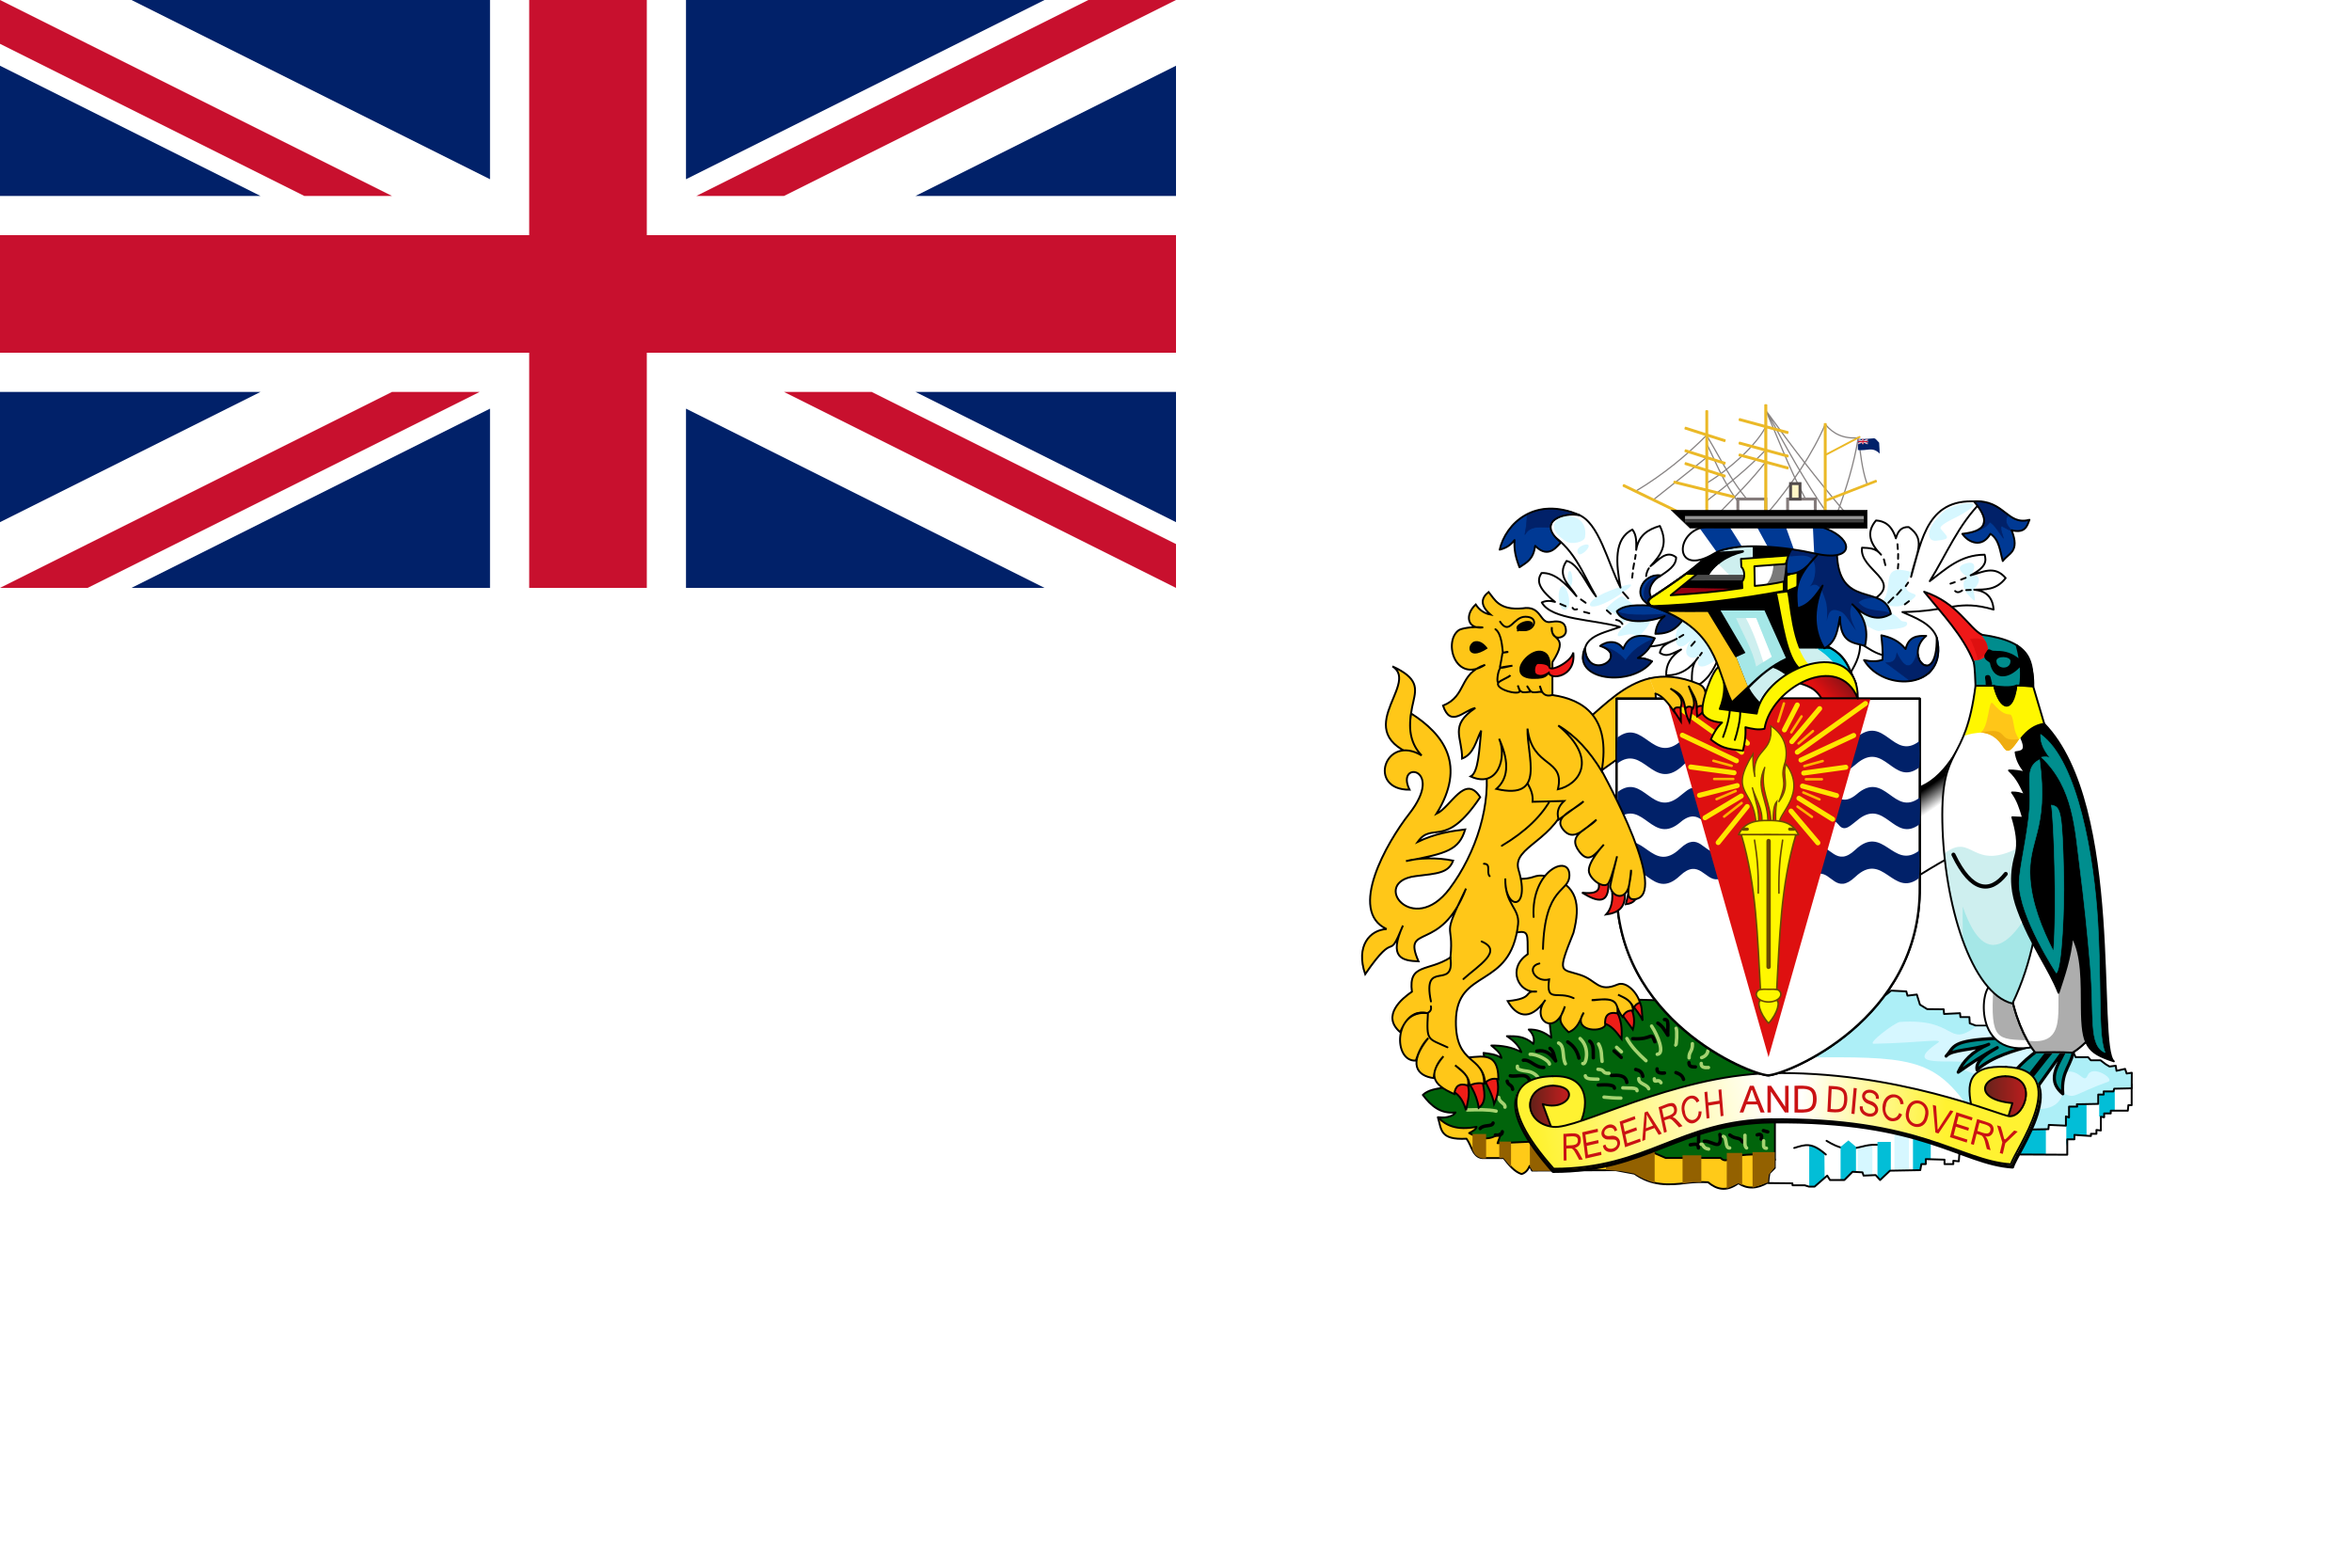<svg xmlns="http://www.w3.org/2000/svg" width="450px" height="300px" viewBox="0 0 450 300">
  <path fill="#FFFFFF" d="M0,0h450v300H0V0z" />
  <path fill="#012169" d="M93.75,0v34.297L25.156,0H93.75z M131.25,78.203V112.5h68.594L131.25,78.203z M93.75,112.5V78.203L25.156,112.5H93.75z M131.25,0v34.297L199.844,0H131.25z M0,75v24.922L49.844,75H0z M0,12.578V37.5h49.844L0,12.578z M175.156,75L225,99.922V75H175.156z M175.155,37.5H225V12.578L175.155,37.5z" />
  <path fill="#C8102E" d="M123.75,45H225v22.5H123.75v45h-22.5v-45H0V45h101.25V0h22.5V45z M150,75l75,37.5v-8.385L166.77,75H150z M75,37.5L0,0v8.385L58.23,37.5H75z M225,0h-16.77l-75,37.5H150L225,0z M0,112.5h16.771l75-37.5H75L0,112.5z" />
  <g>
    <linearGradient id="Gradient_AQ_BR_1" gradientUnits="userSpaceOnUse" x1="-71.69" y1="305.101" x2="-69.153" y2="302.655" gradientTransform="matrix(1.324 0 0 1.324 444.044 -270.875)">
      <stop offset="0" style="stop-color:#DE1010" />
      <stop offset="1" style="stop-color:#8E1116" />
    </linearGradient>
    <path fill="url(#Gradient_AQ_BR_1)" stroke="#000000" stroke-width="0.358" stroke-linecap="round" stroke-linejoin="round" d="M343.666,130.511c1.886,0.755,3.912,0.883,5.267,4.029l6.741,0.105l-1.185-4.766l-5.898-1.633L343.666,130.511z" />
    <path fill="#D6F7FF" d="M355.392,219.492l0.546-0.037l0.503-0.098l1.795-0.365v5.938l-1.565,0.041l-0.681-0.63l-0.572,0.049L355.392,219.492z M362.449,216.701h2.791v7.162h-2.791V216.701z" />
    <path fill="#02BED7" d="M346.149,219.181c0.988,0.335,1.989,0.505,2.911,1.712l0.039,4.503l-1.945,1.646l-1.004,0.04v-7.901H346.149z" />
    <path fill="none" stroke="#000000" stroke-width="0.358" stroke-linecap="round" stroke-linejoin="round" d="M349.466,218.312c5.052,3.116,6.024,0.387,10.112,0.79 M343.278,219.681c2.18-0.665,3.313-1.144,6.056,1.251" />
    <path fill="#02BED7" d="M352.152,219.471l1.501-1.238l1.448,1.238v4.74l-0.579-0.053l-1.444,1.586l-0.926,0.126V219.471z M359.209,218.523h2.554v5.451l-0.79,0.658l-1.264,1.159l-0.5-0.395L359.209,218.523L359.209,218.523z M366.003,217.127h3.397v4.714l-0.966-0.017l-0.061,0.886l-0.725-0.011l-0.249,1.223h-1.396V217.127z M386.513,215.304h4.915v5.586h-4.915V215.304z M395.338,210.313h3.874v7.038l-2.238-0.118l-0.104,0.808l-1.298,0.018l-0.234,1.303L395.338,210.313L395.338,210.313z M401.632,208.489h2.98v4.096l-0.689-0.074l-0.062,0.591l-1.259-0.068l-0.001,0.631h-0.969V208.489z" />
    <path fill="none" stroke="#000000" stroke-width="0.358" stroke-linecap="round" stroke-linejoin="round" d="M407.846,207.489v4.003h-0.632l-0.105,1.053h-3.265v0.527h-1.264v0.737l-0.632-0.105v2.633l-0.843-0.105v0.737h-1.053v0.421l-3.16-0.211v0.843h-1.369v2.949l-20.645-0.105l-0.105,1.369l-1.053-0.105v0.632h-1.685v-0.843l-3.581-0.105v0.948h-0.843l-0.211,1.159l-5.793,0.105l-1.896,1.791l-0.843-0.948l-2.317,0.105l-0.211-0.632l-1.896-0.105l-1.58,1.58h-2.739l-0.527-0.843l-2.423,2.107h-1.053l-0.843-0.263h-2.317l-0.026-0.369l-4.635-0.053l-0.079-22.172L407.846,207.489z" />
    <path fill="#ADEFF7" stroke="#000000" stroke-width="0.358" stroke-linecap="round" stroke-linejoin="round" d="M361.823,189.569l2.905,0.149l0.223,0.819l1.788-0.223l0.596,1.936l1.378,0.857l3.165,0.037l0.074,0.894l3.054-0.149l0.074,0.745h1.713l0.074,1.192l1.192,0.447h2.905l15.492,4.618l0.67,1.415h2.383l0.521,0.596h1.862l0.968,0.745l0.745,0.447l1.192-0.149l0.149,0.968l1.639-0.372l0.298,0.894l0.986-0.149l-0.017,2.979l-3.352,0.074l-0.149,0.521h-1.862v0.596h-1.043v1.788l-4.096,0.074l0.074,0.447h-1.564v2.085l-0.596-0.223v1.788l-3.277-0.149l-0.074,0.819l-4.022,0.074l-47.071-5.288C332.546,196.642,354.181,196.37,361.823,189.569z" />
    <path fill="#FFFFFF" d="M344.916,202.38c20.143-0.253,24.994,0.111,31.505,9.31l-36.569-3.352l-0.521-4.394L344.916,202.38z" />
    <path fill="#D6F7FF" d="M363.499,195.565c-0.908,0.063-6.401,4.198-4.99,4.171c8.894-0.169,13.608-1.106,12.215-0.149c-7.383,5.069,3.656,2.869,5.549,3.836c-1.95,1.216-0.48,1.315,2.011,2.234l11.172,6.554c3.458,0.231,4.903-1.452,5.214-3.128c2.322,1.405,1.894,0.356,8.677-2.085c1.356-0.488-2.984-3.37-3.91-1.229c-0.923,2.135-1.659-2.466-5.958,0.074l-2.309-5.549l-10.761-3.843l-2.334,0.001C372.413,200.608,374.53,194.8,363.499,195.565z" />
    <path fill="#FFCA18" stroke="#000000" stroke-width="0.358" stroke-linecap="round" stroke-linejoin="round" d="M275.099,213.8c0.718,2.339,0.332,4.386,5.481,4.109c1.032,1.365,1.228,3.844,3.382,3.711h3.724c1.005,1.292,2.01,2.584,3.426,3.054c0.754-0.212,1.231-0.792,1.564-1.564l0.447,0.894l16.013-0.074l3.575,0.67c3.302,2.363,6.608,2.218,9.906,1.788c1.395-0.182,2.781-0.214,4.171-0.149c1.649,1.365,3.463,1.897,5.809,0.193c1.678,1.133,3.561,1.106,5.66-0.149l0.283-1.76l1.022-1.014l-0.003-1.664l-4.355-4.841L275.099,213.8z" />
    <path fill="#01640B" stroke="#000000" stroke-width="0.358" stroke-linecap="round" stroke-linejoin="round" d="M317.954,191.431l-8.267-0.223l-13.257,3.947l0.372,3.426c-1.339-1.129-2.782-1.627-4.32-1.564c0.942,0.919,1.142,1.837,0.894,2.756c-1.688-1.545-3.376-1.489-5.065-1.49c1.56,1.018,2.386,2.036,2.756,3.054c-1.801-0.973-3.735-1.283-5.735-1.266c0.796,0.694,1.709,1.31,1.936,2.383c-1.142-0.734-2.284-0.805-3.426-0.968l0.372,2.532l-7.895,4.096c-1.475,0.252-3.003,0.399-4.096,1.415c1.548,2.039,3.333,3.671,6.256,3.352c-0.369,0.619-1.322,1.019-3.277,1.043c1.492,1.434,3.445,2.445,7.299,1.713c-0.024,0.397-0.6,0.794-1.415,1.192c3.254,1.832,4.66,0.789,6.182-0.074l-0.745,2.011l8.342-0.372l19.886,1.49l3.947,1.713H329.2c0.645,0.668,1.291,0.519,1.936,0c1.269-0.527,2.706-0.633,4.171-0.67c1.668,0.277,3.085,0.671,4.283,1.043v-16.832L317.954,191.431z" />
    <path fill="#936100" d="M281.728,217.003h2.607v4.655c-0.819,0.146-1.521-0.147-2.141-0.745l-0.465-0.838v-3.072H281.728z M286.848,221.639l0.782-0.037l1.471,1.75v-4.897h-2.253L286.848,221.639L286.848,221.639z M292.714,223.296l0.521,0.763h3.687v-5.586l-4.225,0.119L292.714,223.296z M307.259,223.876l2.844,0.237l2.546,0.468c1.239,0.805,2.553,1.387,3.932,1.771v-6.583l-9.295-0.658L307.259,223.876z M321.913,226.496l1.984-0.277h1.612v-5.135h-3.595v5.412H321.913z M330.373,227.463l2.232-1.02l0.724,0.369v-6.174h-2.949L330.373,227.463z M335.303,220.479l0.013,6.794l2.962-1.001l0.158-1.488l1.132-1.435v-2.87H335.303z" />
    <path fill="none" stroke="#000000" stroke-width="0.656" stroke-linecap="round" stroke-linejoin="round" d="M383.997,204.658c13.294,0.45,1.599,16.203,1.043,18.64c-9.91-0.675-17.028-8.981-45.977-8.64 M338.954,214.655c-17.742,0.213-23.795,9.501-41.783,9.477c-11.274-12.672-7.507-17.611-0.18-17.69 M288.366,206.894c0.105,0.794,0.974,0.653,1.043,1.564 M288.962,205.87c1.339,0.314,3.497-0.873,3.78,1.378 M291.457,202.891c1.303-0.217,2.197,1.427,3.91,1.378 M294.045,201.141c1.624-0.31,2.711,0.56,3.594,1.881c-0.341-0.812-0.298-1.855-1.08-2.402 M299.948,199.39c1.304,0.841,1.859,1.939,2.141,3.091 M304.156,199.241c0.893,0.73,0.625,2.04,0.689,3.184 M308.811,201.122l1.378,1.229 M305.794,207.639c0.562-0.003,3.107-0.268,3.091,0.596 M308.308,205.805c1.34-0.074,2.719-0.115,2.951,1.341 M312.944,204.66c0.624,0.142,1.195,0.378,1.378,1.303 M317.041,204.548c-0.074,0.633,0.397,0.894,1.415,0.782 M320.653,205.256c0.619,0.232,1.222,0.488,1.452,1.303 M323.148,203.356c-0.026,0.771,0.571,0.83,1.229,0.819 M312.386,198.776c3.963,0.254,3.374-1.609,4.227,0.577 M318.456,195.108c1.012-0.192,0.526,1.861,0.652,2.998c-0.558-0.851-1.031-1.787-1.918-2.309 M283.188,215.963c0.67-0.814,2.288-0.277,2.475-1.053 M286.111,217.201c0.761,0.082,1.324-0.016,1.317-0.632 M323.398,219.07c0.696-0.083,1.527-0.383,1.554,0.606l0.053-2.844 M326.084,218.386c0.901-0.083,1.988,0.749,2.595,0.605c0.4-0.095,0.591-0.749,0.381-1.895 M330.955,217.201c1.237,0.948,1.834,0.276,2.423,1.317 M336.195,217.175c0.74-0.248,1.006,0.011,0.764,0.816 M337.38,216.358l0.843,0.237" />
    <path fill="none" stroke="#A5D371" stroke-width="0.656" stroke-linecap="round" stroke-linejoin="round" d="M280.732,212.406c1.978-0.05,3.969-0.113,5.511,0.223 M286.765,210.022c0.065,0.974,1.284,1.106,1.173,1.843 M290.321,204.045c0.05,0.303-0.43,0.668,1.994,0.97c0.38,0.047,1.507,0.353,2.084,1.358 M292.76,201.755c1.262-0.076,3.609,1.151,3.687,1.862 M298.197,199.595c1.256,0.583,0.611,2.591,1.303,3.966 M302.312,198.739c2.028,1.809,1.095,5.231,0.521,4.785 M305.85,199.781c0.697,1.229,0.506,2.237,0.67,3.333 M305.738,204.622c1.48,0.058,0.673,0.836,2.104,0.763 M303.318,205.87c0.075,0.756,1.584,0.6,2.421,0.652 M306.893,209.948c0.984,0.092,1.949,0.19,3.221,0.186 M310.486,208.179c1.037,0.112,2.794-0.151,2.719,0.54 M313.54,206.41c-0.059,1.046,1.562,1.027,1.899,1.936 M316.519,206.447c-0.035,1.021,0.735-0.176,1.266,0.745 M309.295,200.414l0.931,0.857 M311.269,198.739c0.838,1.532,2.17,2.911,3.65,4.245 M315.998,196.355c1.159,1.728,2.606,5.278,1.08,5.4 M320.69,196.783c0.242,0.379,0.076,3.202-0.074,3.221 M325.569,202.388c0.639-0.207,1.146-0.701,1.192-1.303 M325.494,203.505c-0.063,0.725,0.553,0.847,1.378,0.782 M323.8,199.725c0.061,1.546-0.695,1.464-0.633,2.718 M325.452,218.965c0.523-0.135,0.205,0.762,1.448,0.922 M329.718,217.464c0.752,0.191,0.268,2.315,1.211,2.212 M333.852,217.254c0.052,0.876-0.177,2.114,0.316,2.423 M337.433,218.307c0.028,0.608-0.22,1.467,0.527,1.422" />
    <path fill="#008E8E" stroke="#000000" stroke-width="0.596" stroke-linecap="round" stroke-linejoin="round" d="M390.139,200.841c-1.756,1.199-3.246,2.576-4.582,4.055l2.528,1.922c1.597-1.86,2.735-3.543,4.607-5.716c0.082-0.095-0.714-0.099-0.565-0.284l-4.46,5.711l1.972,1.737l5.793-8.084c-1.07,3.057-4.334,6.145-0.764,9.137c-0.372-4.738,1.876-5.283,2.159-9.111L390.139,200.841z" />
    <linearGradient id="Gradient_AQ_BR_2" gradientUnits="userSpaceOnUse" x1="-242.893" y1="345.816" x2="-237.095" y2="345.816" gradientTransform="matrix(1.22 0 0 1.34 588.524 -252.211)">
      <stop offset="0" style="stop-color:#5A2118" />
      <stop offset="1" style="stop-color:#BB1E1E" />
    </linearGradient>
    <path fill="url(#Gradient_AQ_BR_2)" d="M301.792,211.32c0,2.53-2.151,4.58-4.804,4.58c-2.653,0-4.804-2.051-4.804-4.58c0-2.53,2.151-4.58,4.804-4.58S301.792,208.791,301.792,211.32z" />
    <linearGradient id="Gradient_AQ_BR_3" gradientUnits="userSpaceOnUse" x1="-145.089" y1="346.599" x2="-138.856" y2="346.599" gradientTransform="matrix(1.364 0 0 1.352 576.855 -259.149)">
      <stop offset="0" style="stop-color:#5D241B" />
      <stop offset="1" style="stop-color:#BA1D1D" />
    </linearGradient>
    <path fill="url(#Gradient_AQ_BR_3)" d="M388.746,209.384c0,2.509-2.259,4.543-5.046,4.543s-5.046-2.034-5.046-4.543s2.259-4.543,5.046-4.543S388.746,206.875,388.746,209.384z" />
    <path fill="#FFF231" stroke="#000000" stroke-width="0.358" stroke-linecap="round" stroke-linejoin="round" d="M296.95,207.745c5.742,0.107,3.076,5.053-1.788,3.538l1.75,4.767l4.953-0.559c1.233-0.96,3.992-10.022-4.953-9.533 M383.905,205.96c-4.598-0.175-6.736,4.384,1.117,5.139l-1.117,3.684l-6.591-2.607c-1.144-4.777-0.815-8.419,6.574-8.005" />
    <linearGradient id="Gradient_AQ_BR_4" gradientUnits="userSpaceOnUse" x1="7.174" y1="450.312" x2="40.725" y2="442.436" gradientTransform="matrix(1.324 0 0 1.324 284.176 -380.184)">
      <stop offset="0" style="stop-color:#FFF231" />
      <stop offset="1" style="stop-color:#FFFFFF" />
    </linearGradient>
    <path fill="url(#Gradient_AQ_BR_4)" d="M296.95,205.958c0.438,0.814,0.441,1.318,0,1.788c-5.804,0.134-5.807,7.224,0.074,7.895c4.73,0.54,22.713-9.776,41.485-10.278c0.094,2.105,0.228,5.207,0.403,8.809c-17.742,0.213-23.795,9.501-41.783,9.477C285.856,210.976,289.623,206.037,296.95,205.958L296.95,205.958z" />
    <linearGradient id="Gradient_AQ_BR_5" gradientUnits="userSpaceOnUse" x1="45.296" y1="446.284" x2="66.49" y2="447.73" gradientTransform="matrix(1.324 0 0 1.324 284.176 -380.184)">
      <stop offset="0" style="stop-color:#FFFFFF" />
      <stop offset="1" style="stop-color:#FFF231" />
    </linearGradient>
    <path fill="url(#Gradient_AQ_BR_5)" d="M383.868,205.958c-0.551-0.464-0.466-1.275,0-1.788c13.294,0.45,1.599,16.203,1.043,18.64c-9.91-0.675-17.196-9.055-46.145-8.714c-0.089-3.24-0.114-4.517-0.312-8.735c24.734-0.657,44.595,8.252,46.233,8.268C387.708,213.658,390.129,206.072,383.868,205.958z" />
    <path fill="none" stroke="#000000" stroke-width="0.358" stroke-linecap="round" stroke-linejoin="round" d="M297.086,207.749c-5.804,0.134-5.807,7.224,0.074,7.895c4.73,0.54,22.713-9.776,41.485-10.278 M339.049,214.175c-17.742,0.213-23.795,9.501-41.783,9.477c-11.274-12.672-7.502-17.62-0.175-17.699 M383.707,204.16c13.294,0.45,1.599,16.203,1.043,18.64c-9.91-0.675-17.28-8.953-46.228-8.612 M338.144,205.379c24.734-0.657,44.744,8.224,46.382,8.24c3.021,0.029,5.442-7.557-0.819-7.671" />
    <path fill="#CA1214" d="M299.172,222.092l-0.049-5.108c1.189,0.02,3.372-0.668,3.323,1.22c0.004,0.748-0.387,1.291-1.153,1.452c0.146,0.078,0.257,0.157,0.333,0.237c0.363,0.35,0.927,1.552,1.195,2.008l-0.689,0.036l-0.558-1.034c-0.316-0.507-0.437-0.962-0.935-1.133c-0.155-0.035-0.755,0.021-0.941,0.025l0.022,2.268L299.172,222.092z M299.693,219.209c0.744-0.08,2.252,0.159,2.189-0.976c0.057-1.141-1.522-0.695-2.205-0.714C299.676,217.519,299.693,219.209,299.693,219.209z M303.351,221.707l-0.639-5.025l2.958-0.683l0.075,0.593l-2.417,0.558l0.196,1.539l2.263-0.523l0.075,0.59l-2.263,0.523l0.218,1.71l2.511-0.58l0.075,0.593L303.351,221.707z M306.675,219.233l0.494-0.213c0.188,1.172,1.854,1.007,2.215,0.067c0.156-0.446-0.041-0.971-0.566-1.009c-0.22-0.043-1.374,0.027-1.6-0.077c-2.117-0.915,0.345-3.901,1.849-2.427c0.165,0.191,0.279,0.43,0.342,0.717l-0.504,0.209c-0.151-0.985-1.398-0.801-1.825-0.197c-0.39,0.742,0.059,1.207,0.983,1.083c1.735-0.346,2.481,1.389,1.384,2.54C308.546,220.817,306.863,220.641,306.675,219.233z M310.923,219.541l-1.043-4.906l2.897-1.041l0.123,0.579l-2.367,0.851l0.319,1.503l2.217-0.797l0.122,0.576l-2.217,0.797l0.355,1.67l2.46-0.884l0.123,0.579L310.923,219.541z M314.209,218.347l0.444-5.464l0.569-0.214l2.725,4.276l-0.602,0.226l-0.796-1.306l-1.67,0.626l-0.108,1.645L314.209,218.347z M314.914,215.908l1.354-0.508c-0.306-0.517-0.998-1.632-1.228-2.105C315.094,213.943,314.956,215.243,314.914,215.908z M318.383,216.772l-1.052-4.903c0.785-0.167,2.545-1.321,3.163-0.501c0.371,0.421,0.474,1.149,0.238,1.658c-0.109,0.546-1.139,0.708-0.383,0.892c0.424,0.228,1.212,1.216,1.563,1.575l-0.667,0.242l-0.749-0.828c-0.408-0.396-0.628-0.8-1.137-0.81c-0.16,0.014-0.735,0.248-0.915,0.306l0.467,2.177L318.383,216.772z M318.325,213.841c0.716-0.306,2.225-0.511,1.948-1.596c-0.196-1.143-1.665-0.18-2.296-0.026C317.977,212.219,318.325,213.841,318.325,213.841z M324.994,212.681l0.565,0.002c-0.017,0.574-0.146,1.046-0.387,1.419c-2.344,2.837-4.556-1.934-2.823-3.78c0.805-0.95,2.318-0.918,2.782,0.355l-0.5,0.314c-1.024-1.942-2.792,0.188-2.264,1.671C322.514,214.848,325.007,214.931,324.994,212.681z M326.522,214.052l-0.415-5.069l0.545-0.088l0.17,2.082l2.141-0.347l-0.17-2.082l0.545-0.088l0.415,5.069l-0.545,0.088l-0.195-2.389l-2.141,0.347l0.195,2.389L326.522,214.052z M332.833,212.897l1.966-5.118h0.73l2.095,5.118h-0.772l-0.597-1.55h-2.14l-0.562,1.55H332.833z M334.31,210.795h1.735C334.822,207.753,335.489,207.871,334.31,210.795z M338.164,212.897v-5.118h0.695l2.688,4.018v-4.018h0.649v5.118h-0.695l-2.688-4.022v4.022H338.164z M343.338,212.897v-5.118c2.148-0.036,4.221-0.301,4.231,2.531C347.562,213.169,345.495,212.942,343.338,212.897z M344.016,212.293c1.666,0.073,2.89,0.059,2.856-1.994c0.041-2.01-1.284-1.982-2.856-1.916C344.016,208.382,344.016,212.293,344.016,212.293z M349.634,212.757l0.246-4.954c2.104,0.075,3.662,0.077,3.557,2.698C353.299,213.131,351.707,212.979,349.634,212.757z M350.252,212.212c1.616,0.197,2.493,0.127,2.579-1.763c0.112-1.852-0.859-2.002-2.391-2.022C350.44,208.427,350.252,212.212,350.252,212.212z M354.223,213.127l0.439-4.937l0.587,0.068l-0.439,4.937L354.223,213.127z M355.841,211.699l0.558,0.035c-0.153,1.11,1.424,1.792,2.185,1.085c0.547-0.801-0.185-1.218-1.009-1.544c-1.424-0.344-1.858-2.175-0.413-2.68c1.089-0.311,2.488,0.449,2.306,1.698l-0.566-0.043c0.14-0.943-1.086-1.38-1.756-1.023c-0.673,0.581-0.218,1.14,0.646,1.437c1.609,0.391,2.223,2.266,0.598,2.944C357.155,213.983,355.628,213.085,355.841,211.699z M363.378,212.992l0.55,0.292c-0.214,0.502-0.503,0.856-0.867,1.064c-3.017,1.345-3.97-3.84-1.45-4.815c1.21-0.434,2.564,0.414,2.591,1.746l-0.596,0.022c-0.224-2.062-2.697-1.503-2.785,0.324C360.219,213.486,362.489,215.108,363.378,212.992z M364.707,212.623c0.651-3.509,5.009-2.073,4.153,1.091C368.199,217.086,363.928,215.722,364.707,212.623z M365.296,212.796c-0.675,2.39,2.557,3.365,2.975,0.75C368.974,211.114,365.759,209.989,365.296,212.796z M370.292,216.731l-0.488-5.298l0.616,0.191l0.262,3.82c0.029,0.905,0.008,0.9,0.457,0.142l2.016-3.112l0.581,0.18l-2.86,4.257L370.292,216.731z M373.08,217.612l1.222-4.766l3.099,1.002l-0.144,0.562l-2.532-0.818l-0.374,1.46l2.371,0.766l-0.143,0.559l-2.371-0.766l-0.416,1.622l2.631,0.851l-0.144,0.562L373.08,217.612z M377.077,218.911l1.205-4.771c0.557,0.221,2.338,0.634,2.742,1.012c0.922,0.848,0.201,2.667-1.178,2.296c0.608,0.555,0.756,1.916,1.012,2.668l-0.714-0.227c-0.281-0.774-0.356-2.087-0.995-2.582c-0.148-0.09-0.777-0.266-0.969-0.333l-0.535,2.119L377.077,218.911z M378.318,216.426c0.71,0.15,2.197,1.055,2.48-0.079c0.318-1.081-1.413-1.216-2.081-1.5L378.318,216.426z M382.614,220.647l0.481-2.03l-1.006-3.26l0.694,0.208c1.078,3.085,0.078,3.214,2.593,0.776l0.664,0.199l-2.374,2.248l-0.481,2.03C383.184,220.818,382.614,220.647,382.614,220.647z" />
    <path fill="#FEC717" stroke="#000000" stroke-width="0.358" stroke-linecap="round" d="M316.752,132.732l0.378,7.071l-12.14,8.64l-1.48-10.599c3.738-3.235,7.344-6.903,12.118-8.034" />
    <linearGradient id="Gradient_AQ_BR_6" gradientUnits="userSpaceOnUse" x1="-56.518" y1="318.133" x2="-54.779" y2="320.665" gradientTransform="matrix(1.324 0 0 1.324 444.044 -270.875)">
      <stop offset="0" style="stop-color:#000000" />
      <stop offset="1" style="stop-color:#FFFFFF" />
    </linearGradient>
    <path fill="url(#Gradient_AQ_BR_6)" stroke="#000000" stroke-width="0.358" stroke-linecap="round" stroke-linejoin="round" d="M364.877,151.287c5.377-0.675,9.052-5.676,12.103-12.773l-4.283,25.733c-2.405,1.319-4.689,2.759-7.001,4.171L364.877,151.287z" />
    <g>
      <path fill="none" stroke="#000000" stroke-width="0.434" stroke-linecap="round" stroke-linejoin="round" d="M338.298,205.785c-3.707-0.219-29.233-10.655-28.994-36.038v-36.038h28.994h28.994v36.038C367.531,195.13,342.005,205.566,338.298,205.785z" />
      <path fill="none" d="M254.114,161.179c0.103-1.111,0.193-3.157,0.053-5.285c-5.018,3.83-6.862-5.228-12.247-0.134c-3.614,3.418-4.79-1.018-7.208-0.683s-2.167,5.589,0.251,5.255c2.418-0.335,3.343,4.027,6.957,0.609C247.305,155.846,249.096,165.008,254.114,161.179z M196.315,155.146c-0.103,1.111-0.035,3.051,0.105,5.18c5.018-3.83,6.599,5.465,11.984,0.371c3.614-3.418,4.79,1.018,7.208,0.683c2.418-0.335,2.167-5.589-0.251-5.255s-3.343-4.027-6.957-0.609C203.019,160.61,201.333,151.316,196.315,155.146L196.315,155.146z M254.277,145.748c0.103,1.831,0.028,2.22,0,5.082c-5.018,3.83-6.614-5.369-12.087-0.632c-1.058,0.76-2.258,2.239-3.392,0.809c-1.134-1.429-0.589,0.673-1.08-3.927c-0.491-4.601,0.607,1.295,4.472-1.964C247.663,140.379,249.258,149.578,254.277,145.748z M196.468,149.766c-0.103-1.831-0.028-2.22,0-5.082c5.018-3.83,6.614,5.369,12.087,0.632c1.058-0.76,2.258-2.239,3.392-0.809c1.134,1.429,0.589-0.673,1.08,3.927c0.491,4.601-0.607-1.295-4.472,1.964C203.082,155.135,201.487,145.936,196.468,149.766L196.468,149.766z M254.16,134.974c0.147,1.226,0.094,3.591,0.026,4.998c-5.018,3.83-6.614-5.369-12.087-0.632s-5.499-0.261-0.026-4.998C247.546,129.605,249.141,138.804,254.16,134.974z M196.401,139.227c-0.147-1.226-0.042-3.564,0.026-4.972c5.018-3.83,6.745,5.343,12.218,0.606s5.499,0.261,0.026,4.998S201.419,135.397,196.401,139.227z" />
      <path fill="none" d="M229.637,148.331l5.144,6.081 M231.151,145.881l6.445,4.005 M231.837,143.542l6.52,1.818 M232.073,141.057l8.043-1.113 M231.542,138.57l10.086-4.711 M230.888,147.477l2.752,1.964 M231.992,144.767l3.093,1.335 M232.486,142.244h3.056 M232.194,139.721l3.5-0.965 M230.836,137.058l13.048-9.312 M229.792,135.044l5.327-6.321 M228.38,132.799l2.459-4.776 M229.685,133.265l1.968-3.05 M231.085,135.388l2.753-2.366 M227.195,131.191l1.093-3.461 M221.253,147.46l-5.554,6.9 M220.111,145.457l-6.929,4.154 M219.351,143.454l-7.227,1.855 M218.742,141.005l-8.304-1.113 M219.198,138.705l-10.347-4.897 M220.194,137.072l-13.011-9.275 M220.187,146.792l-3.347,2.597 M219.046,144.492l-3.652,1.558 M218.59,142.192c-0.304,0-3.652,0-3.652,0 M218.286,139.67l-3.5-0.965 M221.299,135.362l-5.949-5.736" />
      <path fill="none" d="M367.144,168.058c0.103-1.111,0.193-3.157,0.053-5.285c-5.018,3.83-6.862-5.228-12.247-0.134c-3.614,3.418-4.79-1.018-7.208-0.683s-2.167,5.589,0.251,5.255c2.418-0.335,3.343,4.027,6.957,0.609C360.335,162.725,362.126,171.887,367.144,168.058z M309.345,162.025c-0.103,1.111-0.035,3.051,0.105,5.18c5.018-3.83,6.599,5.465,11.984,0.371c3.614-3.418,4.79,1.018,7.208,0.683c2.418-0.335,2.167-5.589-0.251-5.255c-2.418,0.334-3.343-4.027-6.957-0.609C316.049,167.489,314.363,158.195,309.345,162.025L309.345,162.025z M367.307,152.627c0.103,1.831,0.028,2.22,0,5.082c-5.018,3.83-6.614-5.369-12.087-0.632c-1.058,0.76-2.258,2.239-3.392,0.809c-1.134-1.429-0.589,0.673-1.08-3.927c-0.491-4.601,0.607,1.295,4.472-1.964C360.693,147.258,362.288,156.457,367.307,152.627z M309.498,156.645c-0.103-1.831-0.028-2.22,0-5.082c5.018-3.83,6.614,5.369,12.087,0.632c1.058-0.76,2.258-2.239,3.392-0.809c1.134,1.429,0.589-0.673,1.08,3.927c0.491,4.601-0.607-1.295-4.472,1.964C316.112,162.014,314.517,152.815,309.498,156.645L309.498,156.645z M367.19,141.853c0.147,1.226,0.094,3.591,0.026,4.998c-5.018,3.83-6.614-5.369-12.087-0.632c-5.473,4.737-5.499-0.261-0.026-4.998S362.171,145.683,367.19,141.853z M309.431,146.106c-0.147-1.226-0.042-3.564,0.026-4.972c5.018-3.83,6.745,5.343,12.218,0.606c5.473-4.737,5.499,0.261,0.026,4.998S314.449,142.276,309.431,146.106z" />
      <path fill="none" d="M342.667,155.21l5.144,6.081 M344.181,152.76l6.445,4.005 M344.867,150.421l6.52,1.818 M345.103,147.936l8.043-1.113 M344.572,145.449l10.086-4.711 M343.918,154.356l2.752,1.964 M345.022,151.646l3.093,1.335 M345.516,149.123h3.056 M345.224,146.6l3.5-0.965 M343.866,143.937l13.048-9.312 M342.822,141.923l5.327-6.321 M341.41,139.678l2.459-4.776 M342.715,140.144l1.968-3.05 M344.115,142.267l2.753-2.366 M340.225,138.07l1.093-3.461 M334.283,154.339l-5.554,6.9 M333.141,152.336l-6.929,4.154 M332.381,150.333l-7.227,1.855 M331.772,147.884l-8.304-1.113 M332.228,145.584l-10.347-4.897 M333.224,143.951l-13.011-9.275 M333.217,153.671l-3.347,2.597 M332.076,151.371l-3.652,1.558 M331.62,149.071c-0.304,0-3.652,0-3.652,0 M331.316,146.549l-3.5-0.965 M334.329,142.241l-5.949-5.736" />
      <path fill="#FFFFFF" stroke="#000000" stroke-width="0.434" stroke-linecap="round" stroke-linejoin="round" d="M338.298,205.785c-3.707-0.219-29.233-10.655-28.994-36.038v-36.038h28.994h28.994v36.038C367.531,195.13,342.005,205.566,338.298,205.785z" />
      <path fill="#012169" d="M367.197,162.773c0.14,2.129,0.05,4.174-0.053,5.285c-5.018,3.83-6.809-5.333-12.195-0.24c-3.614,3.418-4.539-0.943-6.957-0.609c-2.418,0.335-2.669-4.92-0.251-5.255s3.594,4.102,7.208,0.683C360.335,157.545,362.179,166.602,367.197,162.773z M328.391,163.005c-2.418,0.335-3.343-4.027-6.957-0.609c-5.385,5.093-7.071-4.201-12.089-0.371c-0.103,1.111-0.035,3.051,0.105,5.18c5.018-3.83,6.599,5.465,11.984,0.371c3.614-3.418,4.79,1.018,7.208,0.683C331.061,167.925,330.81,162.67,328.391,163.005z M367.307,152.627c-5.018,3.83-6.614-5.369-12.087-0.632c-3.865,3.259-4.963-2.637-4.472,1.964s-0.055,2.498,1.08,3.927s2.334-0.049,3.392-0.809c5.473-4.737,7.068,4.462,12.087,0.632C367.335,154.848,367.41,154.458,367.307,152.627z M324.977,151.386c-1.134-1.429-2.334,0.049-3.392,0.809c-5.473,4.737-7.068-4.462-12.087-0.632c-0.028,2.862-0.103,3.251,0,5.082c5.018-3.83,6.614,5.369,12.087,0.632c3.865-3.259,4.963,2.637,4.472-1.964C325.566,150.713,326.112,152.815,324.977,151.386z M355.13,146.219c5.473-4.737,7.068,4.462,12.087,0.632c0.068-1.407,0.121-3.772-0.026-4.998c-5.018,3.83-6.614-5.369-12.087-0.632C349.63,145.958,349.657,150.956,355.13,146.219z M321.702,146.738c5.473-4.737,5.447-9.735-0.026-4.998s-7.2-4.435-12.218-0.606c-0.068,1.407-0.173,3.746-0.026,4.972C314.45,142.276,316.229,151.475,321.702,146.738z" />
      <path fill="#DE1010" d="M338.368,133.806H318.91l19.458,68.503l19.476-68.503H338.368z" />
      <path fill="none" stroke="#FFE600" stroke-width="0.953" stroke-linecap="round" stroke-linejoin="round" d="M342.667,155.21l5.144,6.081 M344.181,152.76l6.445,4.005 M344.867,150.422l6.52,1.818 M345.103,147.936l8.043-1.113 M344.572,145.449l10.086-4.711 M343.866,143.937l13.048-9.312 M342.822,141.924l5.327-6.321 M341.41,139.678l2.459-4.776 M334.283,154.339l-5.554,6.9 M333.142,152.336l-6.929,4.154 M332.381,150.333l-7.227,1.855 M331.772,147.884l-8.304-1.113 M332.229,145.584l-10.347-4.897 M333.224,143.951l-13.011-9.275 M334.329,142.241l-5.949-5.736" />
      <path fill="none" stroke="#FFB400" stroke-width="0.477" stroke-linecap="round" stroke-linejoin="round" d="M343.919,154.356l2.752,1.964 M345.023,151.646l3.093,1.335 M345.516,149.123h3.056 M345.225,146.6l3.5-0.965 M342.715,140.144l1.968-3.05 M344.115,142.267l2.753-2.366 M340.225,138.07l1.093-3.461 M333.218,153.672l-3.347,2.597 M332.077,151.372l-3.652,1.558 M331.62,149.071c-0.304,0-3.652,0-3.652,0 M331.316,146.549l-3.5-0.965" />
      <path fill="#FEF600" stroke="#694A02" stroke-width="0.238" d="M340.443,157.508c-0.27-1.802,5.342-5.738,1.284-11.263c-0.901,2.363,1.042,3.955-1.421,7.24c2.087-4.901-0.068-3.883,1.267-7.767c0.633-3.086-0.626-5.386-2.769-6.793c0.576,5.416-3.647,4.141-3.054,9.757c-0.345-1.465-0.424-2.93-0.372-4.394c-4.671,7.639,0.176,6.588,0.596,13.183c0.279-0.046,0.46,0.183,0.485-0.224c0.099-2.299-0.439-3.234-1.207-6.582c0.628,2.152,2.081,4.068,1.862,6.827c0.382,0.058,0.588,0.05,1.105-0.063c0.156-4.329-2.566-6.456-0.546-10.658c-1.094,4.44,1.227,6.885,1.154,10.731l0.391,0.001c0.034-2.185,0.13-3.486,0.735-4.158c-0.245,1.671-0.23,2.536-0.177,4.161L340.443,157.508z" />
      <path fill="#FFF700" stroke="#694A02" stroke-width="0.298" stroke-linejoin="round" d="M338.377,189.347l-1.558-0.007c-0.568-9.875-0.729-19.749-3.668-29.624l5.226,0.007l5.226,0.007c-2.939,9.875-3.101,19.749-3.668,29.624L338.377,189.347z M338.377,159.691l5.738,0.049c-1.198-2.479-3.338-2.736-5.738-2.73c-2.4-0.029-4.54,0.228-5.738,2.707L338.377,159.691z M338.377,195.811c1.781-1.922,2.309-4.354,1.403-4.419c-0.411-0.03-0.968-0.036-1.403-0.05c-0.435,0.008-0.992,0.015-1.403,0.044C336.069,191.452,336.597,193.89,338.377,195.811z" />
      <path fill="#FFF700" stroke="#694A02" stroke-width="0.298" stroke-linejoin="round" d="M338.377,191.743c1.996-0.022,2.962-1.419,1.945-2.234c-0.34-0.272-1.586-0.191-1.945-0.194c-0.359-0.004-1.605-0.079-1.945,0.194C335.415,190.324,336.382,191.721,338.377,191.743z" />
      <path fill="none" stroke="#694A02" stroke-width="0.298" stroke-linecap="round" stroke-linejoin="round" d="M335.691,160.776c0.492,3.222,0.772,5.545,0.708,10.129 M341.064,160.776c-0.492,3.222-0.772,5.545-0.708,10.129" />
      <path fill="#FFF700" stroke="#694A02" stroke-width="0.834" stroke-linecap="round" stroke-linejoin="round" d="M338.377,160.946v24.072" />
      <path fill="#FFF700" stroke="#694A02" stroke-width="0.596" stroke-linecap="round" stroke-linejoin="round" d="M333.5,158.672h0.812 M342.408,158.672h0.812" />
    </g>
    <g>
      <path fill="#EE1D17" stroke="#000000" stroke-width="0.358" stroke-linecap="round" d="M280.546,206.918c0.93,1.971,0.291,3.652-0.053,5.556c-0.624-2.167-1.666-3.406-2.87-3.687C277.734,207.514,278.352,206.385,280.546,206.918z M280.704,206.997c0.11-0.155,1.823,2.14,2.212,5.003c1.583-1.098,1.125-3.206,0.606-5.556C282.815,206.591,281.736,206.655,280.704,206.997z M283.891,206.339c0.677,1.5,1.649,3.073,1.975,4.924c0.733-1.587,1.106-3.33,0.342-5.477L283.891,206.339z M305.776,168.285c0.111,1.076,0.995,3.039-3.084,2.532c3.11,1.93,5.149,2.222,5.056-1.931L305.776,168.285z M308.363,169.895c0.331,2.311-0.03,3.966-1.063,5.108c2.286-0.309,3.908-1.331,3.529-4.503L308.363,169.895z M311.643,170.562l-0.583,2.485c1.793-0.217,1.701-1.062,2.533-1.599L311.643,170.562z M312.206,192.188c0.787,1.099,1.543,1.882,2.085,3.128c-0.198-1.537-0.014-3.304-0.95-3.873L312.206,192.188z M306.601,195.763c1.605,0.305,2.625,1.683,3.649,3.054c0.078-1.893,0.08-3.796-1.303-5.884C307.541,193.329,306.433,193.988,306.601,195.763z M310.083,193.826l2.327,3.203c0.427-1.49,0.268-2.929-0.447-4.32L310.083,193.826z M319.9,135.478l1.698,2.581l-0.053-3.371L319.9,135.478z M322.481,135.215c-0.142,1.102,0.283,1.887,0.764,2.989c0.335-1.216,0.463-2.431,0.592-3.647L322.481,135.215z M324.706,134.53c-0.082,0.865-0.103,1.703,0.026,2.567c1.341-0.792,1.569-1.637,1.303-1.975L324.706,134.53z" />
      <path fill="#FFC718" stroke="#000000" stroke-width="0.358" stroke-linecap="round" d="M272.964,145.314c-16.408-4.458-0.96-14.274-6.554-17.801C276.309,132.047,264.972,135.173,272.964,145.314z M279.756,202.363c2.884,0.222,6.908-1.861,6.925,4.161c-1.12-0.288-1.967,0.135-2.528,0.685C283.793,203.485,281.363,203.781,279.756,202.363L279.756,202.363z" />
      <path fill="#FFC718" stroke="#000000" stroke-width="0.358" stroke-linecap="round" d="M289.501,168.15c4.836,0.253,3.262-1.021,6.778-0.447c5.603,1.635,6.155,5.429,4.769,10.8c-3.269,8.112-2.411,6.792,1.463,8.116c2.915,0.996,3.323,3.356,6.95,1.789c1.698-0.733,3.824,1.6,4.301,3.463c-0.539,0.137-0.932,0.471-1.173,1.005c-0.896-1.832-1.982-1.948-3.016-2.532c1.306,0.668,2.8,1.147,2.867,3.054c-0.867-0.12-1.541,0.268-2.011,1.192c-1.907-2.418,0.027-3.791-5.884-3.203c0.919,0.215,5.322-1.408,4.916,2.532c-1.854-0.369-2.526,0.531-2.346,2.346c-1.028,1.455-6.401,0.928-4.096-2.495c-0.759,1.399-1.032,3.005-2.905,3.761c-2.508-2.421-1.417-2.851-0.708-4.953c-1.774,6.061-6.68,2.534-3.724-1.229c-3.07,4.406-5.719,2.927-7.225,0.223c5.326-0.518,2.812-1.995,5.586-1.825c-3.559,0.413-5.768-4.476-1.75-7.15c-0.104-3.875,0.489-4.876-3.054-3.91l-3.389-12.364L289.501,168.15z" />
      <path fill="#FFC718" stroke="#000000" stroke-width="0.358" stroke-linecap="round" d="M293.423,175.477c-0.53-8.934,6.91-12.185,6.846-7.952c-0.051,3.344-4.72,1.856-5.056,14.062" />
      <path fill="#FFC718" stroke="#000000" stroke-width="0.358" stroke-linecap="round" d="M284.135,145.687c1.402,8.063-1.757,17.645-6.778,24.355c-7.044,9.414-15.351-1.314-6.48-2.383c4.155-0.501,6.269-0.594,7.15-2.963c-3.005-0.628-6.681-0.536-9.021,0.089c7.875-1.467,10.121-2.123,11.33-6.064c-2.875,0.334-5.796,0.804-9.086,2.383c2.844-4.02,5.194,1.549,11.951-8.552c-2.912-4.571-5.589,1.885-8.376,3.19c5.79-9.353,1.416-15.2-4.841-19.216c-0.559,3.345,0.043,5.962,2.011,8.044c-7.019-4.243-10.483,6.613-2.309,6.554c-2.803-5.629,6.936-4.338-0.074,4.618c-4.312,5.508-11.756,18.568-4.32,22.046c-3.225,0.174-5.943,3.251-4.096,8.64c6.197-9.086,4.151-1.818,7.225-9.31c-2.824,6.19-0.128,6.732,2.979,6.852c-3.239-7.45,4.214-1.333,9.086-13.928c-4.917,10.151-2.261,5.893-2.979,13.183c-4.292,2.755-8.081,1.095-7.373,6.554c-1.859,1.263-5.928,4.595-2.234,7.746c1.338-3.374,3.176-4.051,5.214-3.65c-6.502-0.742-6.615,9.333-2.234,9.087c0.549-1.697,1.199-3.089,2.383-4.32c-3.899,4.879-2.223,7.242,1.043,7.671c0.106-1.826,0.847-3.114,1.862-4.171c-2.833,3.395-2.291,5.361,2.085,7.225c0.156-1.486,0.908-2.187,2.607-1.639c0.396-1.759-1.083-2.796-2.458-3.873c1.136,1.038,2.666,1.838,2.756,3.856c0.974-0.428,1.889-0.52,2.793-0.351c0.014-5.494-5.479-3.351-5.4-11.921c0.095-10.341,10.489-5.966,11.895-18.545c0.351-3.142-2.591-3.863-2.436-8.789c-0.15,6.213,4.918,6.342,2.532-1.639c-1.372-4.59,7.311-5.437,9.608-14.077l-13.928-13.555L284.135,145.687z" />
      <path fill="none" stroke="#000000" stroke-width="0.358" stroke-linecap="round" d="M296.946,152.502c-1.807,3.542-5.136,6.685-9.608,9.347" />
      <path fill="#FEC717" stroke="#000000" stroke-width="0.358" stroke-linecap="round" d="M302.309,140.175c7.054,11.767,16.434,30.838,10.651,31.877c-2.66,0.478-0.746-3.505-0.894-5.586c0,0-0.145,1.715-0.372,2.905c-0.531,2.777-2.982,2.618-3.612,0.41c-0.091-0.318,1.303-5.921,1.303-5.921s-0.957,3.971-1.601,5.083c-0.75,1.296-3.365-0.447-3.761-2.03c-0.444-1.775,2.83-5.288,2.83-5.288c-1.739,2.003-2.917,3.678-4.692,1.341c-2.509-3.303,1.641-4.184,3.277-6.107c-2.492,1.968-4.423,4.218-6.331,1.936c-2.083-2.492,1.971-3.625,3.873-5.437l-4.767,3.501c-0.515-1.668,0.131-2.694,1.043-3.575l-6.033,0.149c0.268-2.581-1.851-4.479-2.83-6.703l0.372-9.98l9.608,0.596L302.309,140.175z" />
      <path fill="#FEC617" stroke="#000000" stroke-width="0.358" stroke-linecap="round" d="M296.906,120.009c-0.197,2.952,2.72,2.154,2.703,0.746c-0.015-1.191-0.521-2.17-2.961-1.731c-2.114,0.38-1.646-3.246-5.363-2.607c-4.526,0.407-5.313-1.745-6.48-3.128c-1.503,1.207-1.597,2.616,0.372,4.32c-1.259-0.224-2.166-0.918-2.83-1.936c-2.173,2.03-1.598,4.801,1.415,4.394c-2.182-0.206-4.187,0.198-4.651,0.525c-3.042,2.148-0.693,10.299,5.023,6.625c-5.14,1.75-3.388,5.903-8.044,7.82c1.465,4.32,3.969,0.879,6.182,0.447c-5.07,3.407-2.5,5.526-2.532,9.682c2.271-0.884,2.653-3.387,3.649-5.363c-0.384,3.645-0.496,7.97-2.011,8.789c5.297,2.401,6.956-3.824,5.437-7.225c2.172,4.839,1.568,7.742-0.521,9.608c9.612,2.223,5.81-6.233,5.958-11.544c0.935,7.704,7.258,5.552,5.809,11.619c3.875-0.811,7.989-5.615,0.074-12.215c3.338,1.974,5.945,4.874,8.306,8.707c1.81-10.446-3.582-13.694-9.423-14.535v-6.312C300.46,121.359,296.506,122.806,296.906,120.009L296.906,120.009z" />
      <path fill="none" stroke="#000000" stroke-width="0.358" stroke-linecap="round" d="M283.469,180.164c4.233,1.792-0.62,4.602-3.476,7.189 M277.492,183.193c0.937,6.629-5.473,0.055-3.713,8.453 M270.685,194.094c0.688-0.307,1.465-0.348,2.515-0.204c-0.294,5.419-0.058,4.763,3.739,6.524 M273.167,193.844c0.498-0.304,0.731-0.599,0.599-1.271 M283.912,165.294c1.46,0.005,0.404,1.679,1.099,2.365 M287.003,118.967c1.845,2.759,2.489-0.966,4.857-0.948c2.684,0.02,1.756,2.628-0.239,2.586c-1.815,0.111,1.461-1.617-1.229,0.056 M294.525,184.379c-2.618,0.598-0.752,3.704,1.862,3.054c-0.611,4.583,1.546,2.099,4.692,3.575 M297.076,132.969c-1.096,0.374-1.7-0.044-2.041-0.597c-0.222-0.36-0.301-0.732-0.436-1.135c0.183,0.526,0.553,1.323,0.27,1.187c-0.293-0.141-1.322,0.255-1.886-0.057c-0.32-0.177-0.518-0.665-0.842-1.13c0.354,0.566,0.773,1.15,0.706,1.146c-0.373-0.024-1.359,0.287-1.847-0.069c-0.366-0.267-0.332-0.55-0.61-1.152c0.257,0.669,0.239,0.706,0.341,0.946c0.469,1.101-4.543-0.049-4.109-1.359c0.145-0.438,1.721-0.982,2.364-1.51c-0.367,0.439-1.961,0.96-2.24,1.345c-0.499,0.297-0.184-2.226,0.295-2.737c0.213-0.227,1.798-0.357,2.326-0.46c-0.617,0.072-2.487,0.676-2.389,0.27c0.137-0.563,0.364-1.941,0.459-2.542c0.055-0.351,0.624-0.217,1.114-0.357c-0.496-0.087-0.979,0.328-1.017,0.074c-0.12-0.809-0.203-3.557-1.422-4.423" />
      <path fill="#000000" d="M284.593,124.002l0.031,0.089c-1.033,0.694-1.922,0.988-2.402,0.971c-1.321-0.018-1.354-1.419-0.519-2.105C281.947,122.707,283.226,122.182,284.593,124.002z M295.962,125.081c-2.002-1.872-5.364,1.321-5.248,3.01c-0.078,1.326,1.279,1.915,2.971,1.82c0.823,0,1.794-0.039,2.419-0.672C297.036,128.348,296.797,125.845,295.962,125.081z M290.367,120.604c-0.865-0.824,0.98-1.838,1.968-1.784c1.651,0.046,0.866,1.554-0.553,1.872C291.313,120.799,290.791,120.857,290.367,120.604z M293.193,119.156c0.005,0.007,0.011,0.014,0.016,0.022C293.204,119.17,293.198,119.163,293.193,119.156z M293.03,118.996c0.011,0.007,0.022,0.015,0.032,0.023C293.054,119.008,293.044,119,293.03,118.996z M290.209,120.425c0.004,0.008,0.011,0.014,0.016,0.022C290.22,120.439,290.213,120.433,290.209,120.425z M290.356,120.584C290.377,120.6,290.367,120.592,290.356,120.584C290.365,120.595,290.375,120.603,290.356,120.584z" />
      <path fill="#F01818" stroke="#000000" stroke-width="0.358" stroke-linecap="round" d="M294.285,126.881c2.906-0.027,1.932,1.511,2.197,0.386c-0.65,1.792,4.102-0.434,4.523-2.397c0.589,4.752-4.473,5.297-4.674,3.866c-0.92,0.637-1.673,0.797-2.437,0.385C293.223,128.76,293.523,126.888,294.285,126.881L294.285,126.881z" />
    </g>
    <path fill="#D6F7FF" d="M299.721,103.653c-7.381-4.624,4.529-7.695,3.538-0.857C303.116,103.777,300.647,104.234,299.721,103.653z M301.992,105.962c0.457,0.609,2.268-1.14,1.936-1.639C303.608,103.84,301.093,104.764,301.992,105.962z M298.79,112.219c-1.196,1.02-0.359,5.272,0.894,4.394C300.993,115.695,299.643,111.492,298.79,112.219z M307.839,113.112c-5.317,2.088-4.638,4.635,0.819,1.452C309.684,113.967,316.269,109.802,307.839,113.112z M310.446,119.22c1.951-1.005,2.036-2.011,3.054-3.016c-1.167-0.298-2.57-2.03-3.203-2.085c-0.435-0.038-3.126,2.147-3.091,2.532C307.237,116.984,309.601,116.956,310.446,119.22z M312.941,118.4c-2.334,1.365-3.582,2.616-3.412,3.208c0.172,0.598,2.603-1.034,3.859,0.367C315.559,119.778,317.427,117.507,312.941,118.4z M322.288,118.289c-2.933,2.907-1.921,8.274,1.75,3.575c-3.655,4.218,0.791,4.95,1.564,2.979c-2.376,4.166,1.627,2.734,3.128,0.894L322.288,118.289z M300.838,110.766c-0.124-2.15-0.971-1.816-0.894-0.074C300.089,113.972,300.898,111.804,300.838,110.766z M364.892,119.372c-0.073,1.142-3.565,0.921-5.288,1.378c-1.031,0.273-6.887-3.617-2.78-3.813c0.575-0.028,3.445,1.22,3.445,1.22c-0.435-2.459,2.48-0.494,3.335,0.497C364.034,119.152,364.935,118.708,364.892,119.372z M365.823,109.503c-7.211-2.186-2.472,4.128-6.685,6.353c2.724-0.409,3.951,1.391,7.057-1.437C367.833,112.928,362.419,114.593,365.823,109.503z M377.181,109.987c0.736-1.134,0.999-2.715-0.968-2.197c-2.372,0.624-0.832,1.847,0.074,2.57c-1.715,1.994,0.706,3.961,1.378,4.543c0.5,0.433-0.149-2.011-0.149-2.011C378.728,111.771,379.369,110.049,377.181,109.987z M374.634,98.801c5.994-3.207,1.474-2.9-1.356-1.708c-0.899,0.349-1.652,0.921-2.874,2.355c-1.826,2.143-1.703,4.191,0.074,4.022c2.997-0.285,2.133-0.717,0.857-2.234C370.847,100.656,372.882,99.668,374.634,98.801z" />
    <path fill="none" stroke="#000000" stroke-width="0.358" stroke-linecap="round" stroke-linejoin="round" d="M324.262,122.795l-0.67,0.782 M302.477,114.714l0.894,0.633 M298.525,115.576l1.014,0.435 M312.947,106.19l-0.124,0.773 M312.643,107.824l-0.186,1.043 M312.382,109.686l-0.112,0.857 M315.473,108.755c-0.215,0.258-0.506,1.021-0.525,1.488 M311.524,114.492l-1.002-1.157 M301.734,116.58c-0.29,0.088-0.579,0.165-0.86-0.27 M303.072,117.097l1.005,0.261 M307.43,116.799l0.745,0.67 M309.217,118.624c0.433,0.08,0.856,0.213,1.192,0.782 M363.039,104.143l0.06,0.929 M363.17,106.024l-0.019,0.912 M360.44,107.044l0.279,1.099 M376.092,110.572l-0.887,0.345 M374,111.413l-0.824,0.277 M365.077,111.485l-0.459,0.676 M365.227,115.052l-0.782,0.596 M363.192,107.928l-0.074,0.856 M374.071,113.102c0.397,0.376,0.853,0.236,1.331-0.096 M361.28,115.35l0.968-1.005 M362.942,113.814l0.799-0.924 M377.063,112.891l-0.869,0.033 M321.316,121.947l0.745-0.447 M325.226,125.447l0.372-0.521" />
    <path fill="none" stroke="#000000" stroke-width="0.358" stroke-linecap="round" stroke-linejoin="round" d="M328.85,125.823c-1.013,2.464-2.277,4.751-5.161,5.898c0.09-2.052-0.323-4.241,1.211-5.898c-1.456,2.108-3.391,3.419-6.109,3.423c-0.094-2.045,0.902-3.677,2.844-4.951c-1.683,0.7-2.65,1.588-4.055,0.632c0.275-1.638,1.969-1.951,3.213-2.686c-1.918,0.984-3.893,1.543-5.951,1.475l-6.846,4.845l-4.371-1.369c-1.873-5.238,2.34-5.78,6.32-7.215c-4.981-1.465-13.089-1.327-14.957-4.687c0.737-0.352,1.58-0.385,2.528-0.105c-3.563-2.83-3.388-4.295-2.581-5.53c2.585-0.125,4.655,2.066,6.688,4.424c-1.265-2.082-3.88-3.814-1.896-6.741c2.278,0.493,3.757,4.5,5.635,6.794c-2.639-4.504-4.238-9.613-9.69-12.482l1.633-3.581l4.582,0.382c4.05,1.449,5.7,9.245,8.163,13.996c-0.879-4.689-1.298-9.302,2.265-11.112c0.87,1.107,0.746,2.52,0.737,3.897c0.438-2.805,2.279-3.938,4.529-4.582c1.776,3.704-0.002,5.699-1.791,7.689c1.561-1.134,3.009-3.177,4.898-1.685c0.011,1.649-1.6,2.588-3.107,3.634l-2.475,1.317l0.158,2.739l2.739,1.369l6.32,2.475L328.85,125.823z M358.053,114.977c6.485-3.796-2.388-5.824-1.8-10.167c1.304,0.068,2.634,0.024,3.649,1.341c-2.1-2.098-2.926-4.258-0.968-6.554c1.598,0.105,2.99,0.852,3.798,3.426c0.355-1.311,1.016-2.233,2.458-2.16c3.446,2.423,1.389,4.923,0.447,9.533c2.094-7.25,3.156-15.563,13.439-14.342c-4.394,4.352-6.709,10.102-9.864,15.161c3.076-2.287,5.817-5.048,10.502-5.065c0.306,1.144,0.423,2.316-2.681,3.947c2.257-0.562,4.54-2.007,6.703,0.521c-1.809,2.359-3.936,2.176-6.033,2.234c2.167,0.201,3.541,1.315,3.724,3.798c-6.876-1.988-8.134,0.319-17.447,0.475c2.183,0.976,5.706,2.178,6.616,4.99l0.032,3.473l-1.49,2.458l-8.565-2.607c-1.564-0.283-3.128-1.323-4.692-2.383c0.081,2.754-1.175,4.506-2.234,6.405l-8.416-7.597l5.809-5.511L358.053,114.977z" />
    <path fill="#FEC717" stroke="#000000" stroke-width="0.358" stroke-linecap="round" d="M315.59,129.821c2.677-0.624,5.721-0.45,9.36,1.044c1.946,0.799,1.334,2.799,1.192,4.469c-0.372-0.29-0.821-0.401-1.49,0c0.045-1.527-0.991-2.746-1.564-4.096c0.449,1.44,1.457,2.88,0.819,4.32c-0.554-0.516-1.035-0.373-1.49,0c-0.322-2.786-1.654-3.101-2.83-3.798c1.458,0.958,2.635,2.005,1.936,3.649c-0.614-0.065-1.24-0.136-1.273,0.67c-1.068-1.481-2.148-2.937-3.508-3.349" />
    <g>
      <path fill="#008E8E" stroke="#000000" stroke-width="0.596" stroke-linecap="round" stroke-linejoin="round" d="M382.345,198.682c-9.308,0.402-8.316,1.623-10.006,3.423c1.08-1.309,5.368-1.113,8.163-2.265c-3.243,1.41-4.927,3.261-5.846,5.345c2.612-1.806,4.665-3.244,7.478-4.714c-0.922,0.6-4.337,2.261-3.871,4.266c2.949-2.627,7.452-3.766,9.822-4.45L382.345,198.682z" />
      <path fill="#FFFFFF" stroke="#000000" stroke-width="0.358" stroke-linecap="round" stroke-linejoin="round" d="M381.065,188.562c-2.168-0.037-3.775,14.252,8.216,11.744C388.623,195.236,387.898,190.202,381.065,188.562z" />
      <path fill="#ADADAD" d="M381.381,189.036c-0.602,10.207,0.692,9.816,6.978,10.059C387.853,193.999,385.746,190.343,381.381,189.036z" />
      <path fill="#FFFFFF" stroke="#000000" stroke-width="0.358" stroke-linecap="round" stroke-linejoin="round" d="M387.88,173.896c-6.81,8.261-2.617,22.346,1.49,27.483c2.361-0.043,4.982-0.068,7.15,0.056c1.728-1.016,3.363-2.757,4.692-4.525l-1.713-20.556L387.88,173.896z" />
      <path fill="#ADADAD" d="M387.749,199.107c8.159,1.296,5.416-6.505,6.302-11.433c0.079-1.279-0.958-4.612-0.548-5.213l2.607-4.543l2.16,2.197l1.341,18.769l-3.128,2.681l-7.224-0.074L387.749,199.107z" />
      <path fill="none" stroke="#000000" stroke-width="0.358" stroke-linecap="round" stroke-linejoin="round" d="M387.88,173.902c-6.81,8.261-2.617,22.346,1.49,27.483c2.361-0.043,4.982-0.068,7.15,0.056c1.728-1.016,3.363-2.757,4.692-4.525l-1.713-20.556L387.88,173.902z" />
      <path fill="#FFFFFF" d="M377.968,131.269c-1.983,15.613-6.697,10.629-6.418,25.77c0.289,15.666,5.506,32.832,13.406,34.782c7.647-15.842,4.965-32.622,7.448-48.933l-3.433-11.608l-6.214-1.475L377.968,131.269z" />
      <path fill="#FFF700" d="M378.078,131.05c-0.386,3.49-1.02,6.786-2.232,9.796c0.967-0.455,2.068-0.563,3.312-0.672c5.324,0.255,3.422,6.495,6.936,1.571c0.728-1.02,5.056-3.545,5.056-3.545c-0.844-2.429-1.688-5.247-2.532-7.932L378.078,131.05z" />
      <path fill="#CEEFEF" d="M372.008,163.339c5.544-4.269,5.126,3.827,14.694-1.369l-0.105,18.485c-3.599,1.825-7.198,0.349-10.796,0.369C373.967,174.995,372.318,169.167,372.008,163.339z" />
      <path fill="#A5E7E7" d="M388.229,174.346c-5.991,10.395-10.049,6.897-12.692-0.843c-0.093,2.288,0.019,4.258,0,6.372c1.596,5.492,5.591,10.916,9.427,12.218C387.223,186.705,390.759,180.262,388.229,174.346z" />
      <path fill="none" stroke="#000000" stroke-width="0.775" stroke-linecap="round" stroke-linejoin="round" d="M373.746,163.55c3.451,7.227,7.048,7.474,10.006,3.687" />
      <path fill="#FFC618" d="M378.896,140.193c1.672-0.918,1.538-6.542,2.37-5.602c3.702,4.184,3.297-0.064,4.109,4.57c0.111,0.627,0.25,1.245,0.92,2.303C382.495,147.013,384.536,140.343,378.896,140.193L378.896,140.193z" />
      <path fill="#EFAD10" d="M379.002,140.16c5.846-1.21,2.722,1.946,7.294,1.29C382.771,146.857,384.398,140.779,379.002,140.16z" />
      <path fill="none" stroke="#000000" stroke-width="0.358" stroke-linecap="round" stroke-linejoin="round" d="M377.977,131.163c-1.983,15.613-6.631,10.958-6.352,26.099c0.289,15.666,5.506,32.832,13.406,34.782c7.647-15.842,4.965-32.622,7.448-48.933l-3.499-11.845l-6.149-1.238L377.977,131.163z" />
      <path fill="#008C8D" stroke="#000000" stroke-width="0.358" stroke-linecap="round" stroke-linejoin="round" d="M379.173,121.465c9.884,1.348,9.657,5.357,9.816,9.845c-0.916-0.063-2.053-0.141-3.203-0.112c-0.624,5.417-3.137,4.829-4.245,0.037h-3.575c-0.098-1.39-0.054-3.07-0.356-4.561" />
      <path fill="#EF1818" stroke="#000000" stroke-width="0.358" stroke-linecap="round" stroke-linejoin="round" d="M377.602,126.648c-1.988-5.002-6.077-9.256-9.467-13.417c6.458,2.141,8.621,7.027,11.076,8.242" />
      <path fill="#EF1818" d="M377.703,126.428c4.37-0.349,2.174-4.055,1.452-4.783C377.192,122.853,377.28,125.356,377.703,126.428z" />
      <path d="M385.955,123.342c-0.128-0.118-0.341,0.017-0.291,0.183c0.235,0.842,0.404,1.651,0.538,2.443c-1.168-0.977-2.633-1.422-4.002-1.401c-0.628-0.078-0.868,0.064-1.271-0.177c-0.54-0.321-0.866-0.054-1.179,0.69c-0.43,1.074,0.53,1.331,0.973,1.765c0.622,3.399,3.527,3.204,5.706,0.859c0.096,1.231,0.064,2.391-0.111,3.465c-0.019,0.101,0.063,0.204,0.166,0.208l2.532,0.149c0.097,0.008,0.189-0.075,0.189-0.173C389.311,128.024,388.218,125.328,385.955,123.342z M384.657,126.487c0.037,1.732-2.66,1.641-2.693-0.01C381.986,125.462,384.621,125.547,384.657,126.487z M385.992,131.058c-0.268,2.363-1.424,4.028-2.184,3.948c-0.717,0.092-2.031-1.545-2.445-3.897c1.316,0.161,3.128,0.436,4.45-0.09C385.876,130.996,385.943,131.014,385.992,131.058z M381.05,130.468c0.459,1.128-1.311,1.212-1.142,0.187c0.044-0.466-0.437-1.402,0.301-1.467C380.927,129.067,380.89,129.936,381.05,130.468z" />
      <path fill="#DE1010" d="M376.897,122.249c0.721,1.177,1.149,2.606,1.527,4.078c1.06-0.853,1.296-0.981,1.918-2.104c-0.291-1.834-0.74-1.723-1.248-1.897C378.38,122.081,377.762,122.168,376.897,122.249z" />
      <path stroke="#000000" stroke-width="0.358" stroke-linecap="round" stroke-linejoin="round" d="M391.113,138.508c-1.853,0.248-3.218,1.326-4.371,2.765c1.142,2.548-0.075,2.515-1.106,2.686c0.177,1.299,0.737,2.598,1.896,3.897c-1.053-0.286-2.107-0.417-3.16-0.421c1.739,1.598,2.297,3.195,3.107,4.793c-0.843-0.487-1.685-0.58-2.528-0.579c1.055,1.394,1.603,3.106,2.107,4.845l-2.054-0.105c0.677,2.241,1.287,4.905,0.612,7.279c-1.229,4.318-0.575,7.609,0.439,10.372c2.609,7.106,6.01,11.303,7.797,15.949c1.072-3.331,2.237-6.55,2.633-10.691c1.928,3.547,1.779,8.624,1.821,13.587c0.061,7.205,0.959,8.542,6.131,10.218C401.032,200.363,406.404,154.34,391.113,138.508z" />
      <path fill="#008E8E" stroke="#008E8E" stroke-width="0.12" stroke-linecap="round" stroke-linejoin="round" d="M390.218,145.38c1.839,13.735-2.368,15.307-1.788,22.859c0.36,4.698,2.165,9.338,4.474,13.849c0.665-8.438,0.042-25.616-0.421-28.018c1.784,0.353,2.066,0.964,2.37,13.797c0.125,5.331-0.351,17.451-1.422,18.329c0,0-7.106-10.794-7.11-17.221c-0.002-2.687,1.545-8.752,1.98-14.117C388.716,149.788,387.271,146.907,390.218,145.38L390.218,145.38z M402.752,201.416c-0.894-2.372-0.859-5.961-0.997-13.265c-0.058-3.074-0.116-6.753-0.373-11.382c-0.701-12.669-3.847-31.146-10.954-36.233c0.007,1.16,0.099,2.373,1.896,4.635c-0.579-0.472-1.159-0.331-1.738-0.263c6.176,5.818,6.404,13.789,7.373,21.277c0.736,5.689,1.45,12.518,1.963,18.596C400.741,194.481,399.544,200.097,402.752,201.416L402.752,201.416z" />
    </g>
    <path fill="#003994" d="M377.655,95.94c3.621,4.211,1.862,5.781-2.212,6.214c1.189,1.728,3.793,2.779,5.372,0c1.719,1.119,1.829,3.31,2.37,5.214c1.069-1.512,3.35-1.705,1.685-5.898c2.678,0.665,2.981-0.904,3.423-2.001C383.958,100.624,383.571,95.616,377.655,95.94L377.655,95.94z M368.539,121.679c-1.71-0.043-3.343,0.088-3.95,2.528c-1.3-1.614-2.916-2.276-4.634-2.633c0.123,1.51,0.349,2.917,0.211,4.687c-1.071,0.387-2.319,0.337-3.529,0.053c3.737,6.332,16.453,5.636,14.114-4.266C370.792,132.11,363.962,125.498,368.539,121.679L368.539,121.679z M303.239,124.024c0.455,6.627,8.772,1.502,2.905-0.41c1.297-1.003,3.404-1.147,4.432,0.559c0.91-2.518,3.039-3.004,6.033-2.048c-0.744,1.318-1.262,2.67-3.24,3.798c1.142-0.024,1.971,0.263,2.719,0.633C312.264,131.59,300.512,130.311,303.239,124.024z M302.358,98.556c-8.59-3.774-14.298,1.652-15.431,6.636c1.191-0.29,2.072-0.836,2.844-1.843c-0.099,1.879,0.157,3.13,0.948,5.214c1.455-0.997,2.619-1.467,3.002-4.108c2.676,2.718,4.293-0.172,4.951-0.632C293.794,99.847,299.125,97.929,302.358,98.556z" />
    <path fill="#012169" stroke="#012169" stroke-width="0.12" stroke-linecap="round" d="M306.237,123.565c1.567,0.282,3.746,1.43,4.767,2.86c1.297-2.017,3.216-3.32,5.605-4.245l-0.466,0.875l-0.689,1.117l-0.745,0.801l-0.708,0.577l-0.447,0.317l1.136,0.093l1.471,0.559l-2.123,1.825l-2.141,0.931l-2.7,0.391l-3.128-0.335l-1.397-0.67l-1.545-1.49l-0.372-1.154l0.168-1.322l0.335-0.708l0.298,1.527l0.875,1.359l0.875,0.447h1.154l1.099-0.503l0.521-0.726l0.056-1.117l-0.466-0.577L306.237,123.565z M316.717,115.141c-2.328-1.771-0.449-4.206,1.005-5.027c-3.28-0.479-5.831,3.995-1.862,5.772c-4.486-0.265-5.643,0.369-6.517,1.08c0.856,2.508,6.042,2.25,9.161,0.931c-1.045,0.78-1.636,1.913-1.788,3.389c3.551,0.047,4.605-1.826,5.958-3.538L316.717,115.141z M377.892,101.733c1.105-0.372,2.162-0.814,2.818-1.843c0.947,0.576,1.758,1.97,2.607,3.134c-0.174-0.799-0.653-1.598-0.421-2.396l2.133,1.106c-0.642-0.932-1.821-1.649-0.816-3.239l-1.949-1.448l-2.107-0.895c-0.805-0.142-1.611-0.177-2.416-0.217l1.152,1.692c0.292,0.478,0.619,0.933,0.658,1.58l-0.105,0.948c0.024,0.283-0.043,0.533-0.316,0.711L377.892,101.733z M366.906,124.812c-0.954,2.982-2.182,3.811-3.976,0.211c-0.269,1.832-1.2,1.751-2.08,1.817l4.714,3.502l1.369-0.303l1.002-0.406l1.131-0.713c0.595-0.561,0.802-1.281,1.225-1.91l0.568-2.171l-0.305-2.87l0.039,2.686l-0.369,1.238c-0.154,0.36-0.321,0.71-0.579,1.001c-0.255,0.233-0.526,0.39-0.816,0.448l-0.816-0.263l-0.711-0.79L366.906,124.812z M292.167,98.424c0.013,1.299-0.154,2.598-0.421,3.897c1.034-1.886,3.096-1.374,4.924-1.409l0.369-1.106l1.461-0.922l1.501-0.355l2.37,0.105l-1.949-0.79l-2.725-0.5l-2.357,0.039l-2.028,0.5L292.167,98.424z" />
    <path fill="#003994" stroke="#003994" stroke-width="0.12" stroke-linecap="round" d="M309.411,116.891c2.301,1.156,7.784,0.453,12.184,0.447l-3.947-1.713l-1.806,0.242l-3.035-0.074c-0.947,0.105-1.826,0.345-2.7,0.596L309.411,116.891z M314.65,115.122c-0.792-2.815,0.649-4.561,3.035-5.057l-1.452,0.085c-0.682,0.296-1.253,0.723-1.788,1.192l-0.577,1.341l-0.074,1.024L314.65,115.122z" />
    <path fill="none" stroke="#000000" stroke-width="0.358" stroke-linecap="round" stroke-linejoin="round" d="M377.655,95.94c3.621,4.211,1.862,5.781-2.212,6.214c1.189,1.728,3.793,2.779,5.372,0c1.719,1.119,1.829,3.31,2.37,5.214c1.069-1.512,3.35-1.705,1.685-5.898c2.678,0.665,2.981-0.904,3.423-2.001C383.958,100.624,383.571,95.616,377.655,95.94L377.655,95.94z M368.539,121.679c-1.71-0.043-3.343,0.088-3.95,2.528c-1.3-1.614-2.916-2.276-4.635-2.633c0.123,1.51,0.349,2.917,0.211,4.687c-1.071,0.387-2.319,0.337-3.529,0.053c3.737,6.332,16.267,5.636,13.928-4.266C370.605,132.11,363.962,125.498,368.539,121.679L368.539,121.679z M303.239,124.024c0.455,6.627,8.772,1.503,2.905-0.41c1.297-1.003,3.404-1.147,4.432,0.559c0.91-2.518,3.039-3.004,6.033-2.048c-0.744,1.318-1.262,2.67-3.24,3.798c1.142-0.024,1.971,0.263,2.719,0.633C312.264,131.59,300.512,130.311,303.239,124.024z M316.717,115.141c-2.328-1.771-0.449-4.206,1.005-5.027c-3.28-0.479-5.831,3.995-1.862,5.772c-4.486-0.265-5.643,0.369-6.517,1.08c0.856,2.508,6.042,2.25,9.161,0.931c-1.045,0.78-1.636,1.913-1.788,3.389c3.551,0.048,4.605-1.826,5.958-3.538L316.717,115.141z M302.239,98.595c-8.59-3.774-14.18,1.613-15.312,6.596c1.191-0.29,2.072-0.836,2.844-1.843c-0.099,1.879,0.157,3.13,0.948,5.214c1.455-0.997,2.619-1.467,3.002-4.108c2.676,2.718,4.293-0.172,4.951-0.632C293.794,99.847,299.007,97.968,302.239,98.595L302.239,98.595z" />
    <g>
      <path stroke="#000000" stroke-width="0.358" stroke-linecap="round" stroke-linejoin="round" d="M329.022,127.696l-1.297,8.268l9.006,2.107l4.371-7.373l4.266-1.949l5.451-0.416l4.242,2.439c-1.469-3.488-2.028-5.47-5.508-7.131l-0.149-15.268l-4.618-4.096l-16.013-0.074c-3.553,4.073-8.217,7.073-12.773,10.129c-1.145,0.768-0.576,1.54,0.036,1.733C321.222,117.692,326.737,120.753,329.022,127.696L329.022,127.696z" />
      <path fill="#A5E7E7" d="M334.382,131.329c2.136-2.105,4.412-4.085,7.314-5.424l-4.096-9.086h-8.416l4.767,8.118l-1.771,0.811" />
      <path fill="#CEEFEF" d="M332.143,118.266c1.272-0.012,2.545,0.036,3.817,0.023l2.979,7.429l-2.942,1.825C335.294,124.264,333.463,121.326,332.143,118.266z" />
      <path fill="#FFFFFF" d="M334.024,118.276l1.974-0.005l2.979,7.411l-1.601,1.005C336.414,123.649,335.379,120.724,334.024,118.276z" />
      <path fill="#CEEFEF" d="M334.691,131.678c1.143-1.163,2.797-2.788,4.529-3.875c0.898,0.266,1.594,0.78,2.424,1.319c-2.136,1.343-3.893,2.959-4.977,5.214C335.902,133.482,335.249,132.739,334.691,131.678z" />
      <path fill="#CEEFEF" d="M347.806,124.123l-3.871-0.005c0.036,1.388,0.781,2.474,2.212,3.213c2.456-0.601,4.224-0.337,5.688,0.079C350.513,126.185,349.196,124.939,347.806,124.123z" />
      <path fill="#00C0DD" d="M350.439,124.171l-2.789-0.05c1.452,0.866,2.606,2.024,3.711,3.237c1.148,0.351,2.148,1.29,3.16,2.186C353.333,126.457,351.983,125.099,350.439,124.171z" />
      <path fill="#FEF600" d="M346.239,127.358l-1.713,0.559c-2.548-2.072-3.338-8.751-4.506-14.319l1.899-0.242C342.429,114.796,342.638,123.73,346.239,127.358z M343.725,109.594l-1.713,0.652v2.625l1.694-0.708L343.725,109.594z" />
      <path fill="#797979" d="M341.807,107.211l-0.782,5.437l-4.692,0.372l2.383-5.884L341.807,107.211z" />
      <path fill="#CEEFEF" d="M334.903,110.426l-7.9-0.072c1.135-2.337,3.457-3.846,6.509-4.598c0.249-0.137,0.17-0.408,0-0.46l-6.166,0.365l1.448-1.475l6.557,0.026l0.003,3.055L334.903,110.426z" />
      <path fill="#FFFFFF" d="M328.848,108.002l2.085,2.113l-3.975-0.019C327.607,109.081,328.067,108.623,328.848,108.002z" />
      <path fill="#FFFFFF" d="M339.349,107.509c-0.039,2.3-0.695,3.932-2.234,5.102l-2.421,0.261l-0.186-5.102L339.349,107.509z" />
      <path fill="#940010" stroke="#000000" stroke-width="0.358" stroke-linecap="round" stroke-linejoin="round" d="M320.432,112.276l13.332,0.261l-0.186,0.857l-15.231,1.192L320.432,112.276z" />
      <path fill="#494949" d="M322.601,109.985l11.963,0.009l-0.019,1.071l-12.252,0.019L322.601,109.985z" />
      <path fill="#FEF600" stroke="#000000" stroke-width="0.358" stroke-linecap="round" stroke-linejoin="round" d="M315.963,116c8.675-0.267,17.069-1.377,25.323-2.905l-0.019-1.806c-1.405,0.343-3.849,0.718-5.53,0.838l-0.074-3.761l5.958-0.447l0.745-1.639l-9.273,0.67l0.071,1.527c0.666,0.596,0.771,2.234,0.13,2.792l0.059,1.267c-4.651,0.708-9.192,1.088-13.704,1.378l5.027-4.078l-2.094-0.032c-2.181,1.584-4.533,3.181-6.719,4.608c-0.147,0.124-0.22,0.205-0.346,0.349c-0.147,0.165-0.174,0.389-0.113,0.605C315.525,115.643,315.738,115.827,315.963,116L315.963,116z" />
      <path fill="none" stroke="#000000" stroke-width="0.358" stroke-linecap="round" stroke-linejoin="round" d="M328.899,124.356l0.843,2.423l-2.054,9.216l9.006,2.107l4.371-7.373l4.266-1.949l5.451-0.416l4.242,2.439c-1.469-3.488-2.028-5.47-5.508-7.131l-0.149-15.268l-4.618-4.096l-16.013-0.074c-3.536,4.032-8.174,7.063-12.773,10.129c-0.943,0.629-0.519,1.379,0.023,1.601c2.416,0.99,6.389,0.853,9.622,2.942C328.837,120.991,328.899,124.356,328.899,124.356L328.899,124.356z" />
      <path fill="#FEF600" stroke="#000000" stroke-width="0.358" stroke-linecap="round" stroke-linejoin="round" d="M328.959,127.544c-1.216,0.314-3.75,7.138-3.154,9.073c0.442,0.719,1.562,1.545,3.675,1.652c-1.003,0.913-1.711,2.19-2.155,3.243c1.915,1.461,2.652,1.784,6.144,2.142c0.256-1.04,0.586-2.66,0.479-4.491c1.217,0.301,2.433,0.581,3.65,0.298c1.244-7.908,14.219-14.915,17.844-5.788c0.147-12.46-17.786-6.095-19.334,2.884l-7.076-0.894C330.09,132.956,330.283,130.25,328.959,127.544L328.959,127.544z" />
      <path fill="#FFC918" stroke="#000000" stroke-width="0.358" stroke-linecap="round" stroke-linejoin="round" d="M332.12,125.579l-5.283-8.649c-1.855,0.019-6.499,0.028-8.408-0.071c-1.609-0.528,0.295,0.002-2.355-0.86c12.81,4.524,12.018,11.607,15.268,18.396c1.024-1.005,2.083-1.906,3.105-2.914" />
      <path fill="none" stroke="#000000" stroke-width="0.358" stroke-linecap="round" stroke-linejoin="round" d="M330.961,135.962c-0.159,1.813-0.712,3.535-1.29,5.069 M332.949,136.251c0.037,1.529-0.552,3.912-1.027,5.345" />
    </g>
    <path fill="#003994" d="M351.455,105.639c0.147,11.174,9.073,5.883,10.322,11.85c-2.318,1.375-4.774,0.784-7.373-1.843c2.298,2.2,3.144,4.839,2.423,7.952c-2.178-0.647-4.761-0.456-4.793-5.53c-0.432,2.315-0.61,4.77-3.002,6.004c-1.954-3.21-2.291-7.113-0.316-12.008c-1.312,1.873-2.578,3.81-4.845,4.319c-0.356-3.591-0.435-5.757,3.792-10.164c-1.558,1.78-2.937,3.828-5.846,3.581c-0.235-2.429,0.291-4.503,2.159-5.951L351.455,105.639z" />
    <path fill="#012169" d="M342.133,106.456c1.698,0.149,5.448-1.346,5.161,3.028c-0.066,1.008-0.378,1.975-1.027,2.765c1.409-0.997,2.203,0.178,3.002,2.633c0.51,1.57,0.237,3.95,0.237,3.95c0.359-1.497,0.597-2.723,2.736-1.766c0.891,0.399,1.625,2.053,2.873,3.609c-0.791-1.676-1.629-3.353-0.711-5.029c1.948,2.145,4.987,3.293,7.32,1.843c-0.881-1.053-4.541-0.087-6.109-2.238c0.952-0.805,2.076-0.752,3.16-0.895l-2.949-0.948l-1.369-0.685l-1.606-1.396l-0.895-1.817l-0.632-3.897l-7.426-1.764C342.728,104.807,342.406,105.635,342.133,106.456z" />
    <path fill="none" stroke="#000000" stroke-width="0.358" stroke-linecap="round" stroke-linejoin="round" d="M351.455,105.639c0.147,11.174,9.073,5.883,10.322,11.85c-2.318,1.375-4.774,0.784-7.373-1.843c2.298,2.2,3.144,4.839,2.423,7.952c-2.178-0.647-4.761-0.456-4.793-5.53c-0.432,2.315-0.61,4.77-3.002,6.004c-1.954-3.21-2.291-7.113-0.316-12.008c-1.312,1.873-2.578,3.81-4.845,4.319c-0.356-3.591-0.435-5.757,3.792-10.164c-1.558,1.78-2.937,3.828-5.846,3.581c-0.235-2.429,0.291-4.503,2.159-5.951L351.455,105.639z" />
    <path fill="#FFFFFF" d="M326.917,100.755c-6.644,0.303-6.911,9.982,1.043,5.176c3.991-2.415,14.14-1.19,19.141-0.037c7.831,1.806,7.64-2.678,2.272-4.729C344.604,99.343,332.348,100.508,326.917,100.755z" />
    <path fill="#003994" d="M333.285,104.591l-2.532-4.022c-1.774-0.07-3.863-0.12-5.567,0.503l3.296,4.599 M343.228,105.168l-1.788-5.009l-5.642,0.037l2.421,4.45 M346.84,100.532c3.974,0.482,6.401,2.811,6.358,4.244c-0.035,1.191-2.083,2.151-6.098,1.109L346.84,100.532z" />
    <path fill="none" stroke="#000000" stroke-width="0.358" stroke-linecap="round" stroke-linejoin="round" d="M326.917,100.755c-6.644,0.303-6.911,9.982,1.043,5.176c3.991-2.415,14.14-1.19,19.141-0.037c7.831,1.806,7.64-2.678,2.272-4.729C344.604,99.343,332.348,100.508,326.917,100.755z" />
    <g>
      <path fill="none" stroke="#878383" stroke-width="0.238" stroke-linecap="round" stroke-linejoin="round" d="M338.208,98.151c4.603-5.342,8.739-11.593,11.007-16.958c1.501,1.826,3.506,2.82,6.32,2.581c-0.826,5.07-2.322,9.832-4.055,14.483 M316.401,95.593l10.089-8.027 M312.985,93.976c5.468-3.279,9.742-6.907,13.532-10.676 M326.569,84.985c2.189,4.447,3.839,8.997,7.742,13.114 M326.727,83.669c2.982,4.964,5.325,10.173,10.006,14.483 M329.203,97.888c2.957-3.07,5.993-6.117,8.479-9.322 M337.682,81.931c-1.64,3.095-6.389,7.629-10.981,10.428 M337.734,86.197c-3.335,3.494-7.172,6.548-11.06,9.559 M352.954,97.993c-5.308-6.239-10.227-12.651-14.904-19.17c3.602,6.61,7.185,13.223,11.744,19.697 M337.945,78.771c2.87,6.565,5.261,13.22,9.164,19.591 M355.535,83.721c0.433,2.942,0.676,5.931,1.633,8.742" />
      <path fill="#FFFFFF" stroke="#847B7B" stroke-width="0.56" d="M342.016,95.501h5.291v2.489h-5.291V95.501z M332.497,95.5h5.348v2.559h-5.348V95.5z" />
      <path fill="#FFF6C7" stroke="#514B4B" stroke-width="0.56" d="M342.582,92.547h1.806v2.964h-1.806V92.547z" />
      <path fill="#EBB927" d="M310.719,92.633l11.454,5.552l-0.24,0.495l-11.454-5.552C310.39,92.847,310.485,92.692,310.719,92.633z M358.897,91.811l-9.406,3.636v-8.308l6.471-3.402c0.026-0.138-0.044-0.275-0.172-0.316l-6.299,3.311v-5.697c-0.167-0.125-0.404-0.11-0.55,0V98.52h0.55v-2.536l9.584-3.705C359.184,92.114,359.104,91.865,358.897,91.811z M326.83,93.585v-3.198l3.175,1.013c0.135-0.069,0.172-0.338,0.167-0.524l-3.343-1.066v-1.881l3.175,1.013c0.131-0.1,0.181-0.321,0.167-0.524l-3.343-1.066V83.61l3.175,1.012c0.122-0.128,0.182-0.331,0.167-0.524l-3.343-1.066v-4.455c-0.167-0.141-0.404-0.124-0.55,0v4.28l-3.807-1.214c-0.183,0.154-0.213,0.32-0.168,0.524l3.974,1.267v3.742l-3.807-1.214c-0.138,0.12-0.22,0.287-0.168,0.524l3.974,1.267v1.881l-3.807-1.214c-0.144,0.108-0.199,0.33-0.168,0.524l3.974,1.267v3.237l-5.961-1.478c-0.148,0.137-0.188,0.353-0.133,0.534l6.093,1.511v4.252h0.55v-4.115l4.92,1.22c0.137-0.113,0.181-0.321,0.133-0.534L326.83,93.585z M338.133,88.214v-1.702l3.914,1.06c0.148-0.104,0.226-0.309,0.144-0.531l-4.059-1.099v-3.936l3.914,1.06c0.125-0.107,0.2-0.323,0.144-0.531l-4.059-1.099v-3.998c-0.176-0.148-0.426-0.131-0.579,0v3.841l-4.742-1.284c-0.155,0.123-0.195,0.318-0.144,0.531l4.886,1.323v3.936l-4.742-1.284c-0.166,0.108-0.233,0.328-0.144,0.531l4.886,1.323v1.702l-4.742-1.284c-0.196,0.106-0.231,0.359-0.144,0.531l4.886,1.323v9.596h0.579v-9.439l3.914,1.06c0.164-0.092,0.241-0.295,0.144-0.531L338.133,88.214z" />
      <path fill="#012169" d="M359.527,84.71c0.036,0.658,0.096,1.382,0.111,2.099c-1.425-1.423-2.418-0.463-4.171-0.697c-0.035-0.433,0.012-1.774-0.011-2.098C359.518,84.038,358.208,83.398,359.527,84.71z" />
      <path fill="#FFFFFF" d="M357.387,84.338h-0.428l0.428-0.214v-0.108h-0.216l-0.589,0.295v-0.295h-0.322v0.295l-0.59-0.295h-0.216v0.108l0.428,0.214h-0.428v0.322h0.428l-0.428,0.214v0.108l0,0h0.216l0.59-0.295v0.295h0.322v-0.295l0.59,0.295h0.216v-0.108l-0.428-0.214h0.428v-0.322H357.387z" />
      <path fill="#C8102E" d="M356.242,84.66l-0.645,0.322h-0.144l0,0l0.645-0.322H356.242z M355.954,84.338h0.144l-0.645-0.322v0.072L355.954,84.338z M356.517,84.983v-0.387h0.87v-0.193h-0.87v-0.387h-0.193v0.387h-0.87v0.193h0.87v0.387H356.517z M357.387,84.016h-0.144l-0.645,0.322h0.144L357.387,84.016z M356.887,84.66h-0.144l0.645,0.322V84.91L356.887,84.66z" />
      <path fill="#000000" stroke="#000000" stroke-width="0.06" stroke-linecap="round" stroke-linejoin="round" d="M319.717,97.607h37.546v3.519l-33.916-0.037L319.717,97.607z" />
      <path fill="#424242" stroke="#424242" stroke-width="0.043" stroke-linecap="round" d="M322.394,99.401h34.186v0.554h-34.186V99.401z" />
      <path fill="#949494" stroke="#949494" stroke-width="0.043" stroke-linecap="round" d="M322.394,98.787h34.186v0.554h-34.186V98.787z" />
    </g>
  </g>
</svg>
